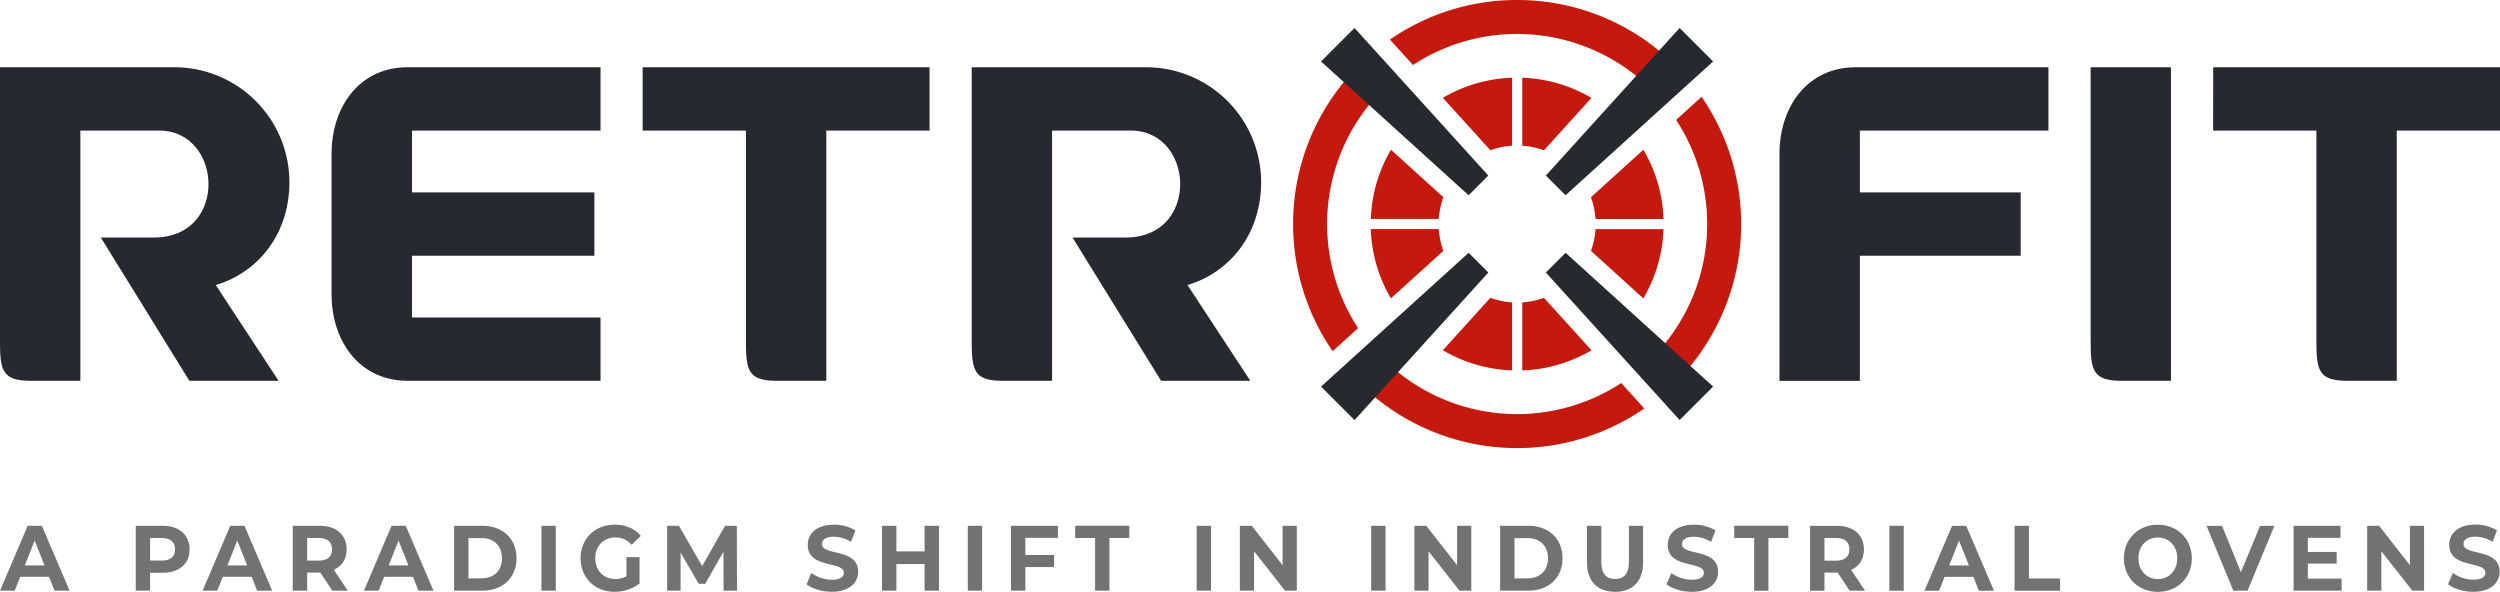 <svg id="Layer_1" data-name="Layer 1" xmlns="http://www.w3.org/2000/svg" viewBox="0 0 1631.31 386.15"><defs><style>.cls-1{fill:#c4190c;}.cls-1,.cls-2,.cls-3{fill-rule:evenodd;}.cls-2{fill:#262930;}.cls-3{fill:#727273;}</style></defs><path class="cls-1" d="M1108,398.17a95.11,95.11,0,0,1,45.16,13.15l-31,34.19a50.79,50.79,0,0,0-14.15-3V398.17Zm79,47-34.19,31a50.86,50.86,0,0,1,3,14.16h44.38a94.88,94.88,0,0,0-13.15-45.16Zm13.15,51.8a94.89,94.89,0,0,1-13.15,45.17l-34.19-31a50.85,50.85,0,0,0,3-14.18Zm-47,79-31-34.2a51.16,51.16,0,0,1-14.15,3v44.37a95,95,0,0,0,45.16-13.14Zm-51.81,13.14a95,95,0,0,1-45.16-13.14l31-34.2a51.22,51.22,0,0,0,14.17,3v44.37Zm-79-47,34.2-31a50.86,50.86,0,0,1-3-14.18h-44.37a95,95,0,0,0,13.14,45.17Zm-13.14-51.81a95,95,0,0,1,13.14-45.16l34.2,31a50.87,50.87,0,0,0-3,14.16Zm47-79,31,34.19a50.85,50.85,0,0,1,14.17-3V398.17A95.11,95.11,0,0,0,1056.15,411.32Z" transform="translate(-114.69 -347.44)"/><path class="cls-1" d="M1104.64,347.44A145.65,145.65,0,0,1,1208,390.26l-15.67,15.67a124,124,0,0,0-155.63-16.07l-15.05-16.58a145.47,145.47,0,0,1,83-25.84ZM1225,410.62A146.18,146.18,0,0,1,1208,597l-15.67-15.67a124,124,0,0,0,16.07-155.64L1225,410.62ZM1187.63,614a146.17,146.17,0,0,1-186.35-17l15.66-15.67a124,124,0,0,0,155.63,16.05l15.06,16.6ZM984.29,576.6a146.17,146.17,0,0,1,17-186.34l15.68,15.67a124.06,124.06,0,0,0-16.07,155.64Z" transform="translate(-114.69 -347.44)"/><path class="cls-2" d="M998.55,365.69,1085.86,462,1073,474.85,976.7,387.54l21.85-21.85Zm234,234-21.85,21.85-87.31-96.28,12.88-12.88,96.28,87.31Zm-255.86,0L1073,512.39l12.88,12.88-87.31,96.28L976.7,599.7Zm234-234,21.85,21.85-96.28,87.31L1123.4,462Z" transform="translate(-114.69 -347.44)"/><path class="cls-2" d="M114.69,391.33h114a75.07,75.07,0,0,1,74.85,74.85c0,34.08-20.49,59.1-48.06,67.25l41,62.48H238.26l-57.8-93.49h34.66c48.75,0,45.06-69.78,3.35-69.78H167.13V595.91H134.82c-18.76,0-20.13-6.81-20.13-26.23V391.33Zm419.36,0h187.2v41.31H653.87V595.91H621.56c-18.76,0-20.13-6.81-20.13-26.23v-137H534.05V391.33ZM506.54,595.91H380.6c-31,0-49.54-25.41-49.54-56.44v-91.7c0-31,18.51-56.44,49.54-56.44H506.54v41.31h-123V473h119v41.31h-119V554.6H506.54v41.31ZM748.76,391.33h114a75.07,75.07,0,0,1,74.85,74.85c0,34.08-20.5,59.1-48.05,67.25l41,62.48H872.33l-57.81-93.49h34.65c48.76,0,45.08-69.78,3.37-69.78H801.2V595.91H768.87c-18.75,0-20.11-6.81-20.11-26.23Z" transform="translate(-114.69 -347.44)"/><path class="cls-2" d="M1328.3,432.64V473h104.94v41.31H1328.3v81.64h-52.45V447.77c0-31,18.53-56.44,49.57-56.44h125.94v41.31Zm150.56-41.31h52.44V595.91H1499c-18.76,0-20.13-6.81-20.13-26.23V391.33Zm80,0H1746v41.31h-67.38V595.91H1646.3c-18.74,0-20.11-6.81-20.11-26.23v-137h-67.38Z" transform="translate(-114.69 -347.44)"/><path class="cls-3" d="M150.27,732.86h9.83L142,690.53h-9.26l-18.05,42.33h9.6l3.59-9.06h18.8l3.59,9.06Zm-19.38-16.5,6.41-16.21,6.42,16.21Zm89.9-25.83H203.27v42.33h9.36V721.2h8.16c10.82,0,17.59-5.87,17.59-15.3s-6.77-15.37-17.59-15.37Zm-.51,22.69h-7.65V698.51h7.65c5.72,0,8.61,2.72,8.61,7.39s-2.89,7.32-8.61,7.32Zm62.19,19.64h9.83l-18.09-42.33h-9.27l-18.05,42.33h9.61l3.58-9.06h18.8l3.59,9.06Zm-19.38-16.5,6.43-16.21,6.42,16.21Zm78.51,16.5-9.09-13.6c5.27-2.35,8.34-7,8.34-13.36,0-9.5-6.78-15.37-17.58-15.37H305.73v42.33h9.38V721.07h8.61l7.81,11.79Zm-10.25-27c0,4.6-2.88,7.38-8.61,7.38h-7.63V698.51h7.63c5.73,0,8.61,2.72,8.61,7.39Zm56.36,27h9.85l-18.12-42.33h-9.26l-18,42.33h9.6l3.59-9.06h18.79l3.59,9.06Zm-19.38-16.5,6.42-16.21,6.43,16.21ZM411,732.86h18.39c13.25,0,22.33-8.34,22.33-21.16s-9.08-21.17-22.33-21.17H411v42.33Zm9.36-8V698.57h8.56c8,0,13.32,5,13.32,13.13s-5.28,13.12-13.32,13.12Zm47.62,8h9.37V690.53H468v42.33Zm55.55-9.43a14.37,14.37,0,0,1-7.29,1.81c-7.75,0-13.13-5.61-13.13-13.54s5.38-13.55,13.24-13.55a13.45,13.45,0,0,1,10.47,4.79l6-5.81c-3.94-4.78-9.85-7.32-17-7.32-12.91,0-22.28,9.13-22.28,21.89s9.37,21.89,22.1,21.89a27.18,27.18,0,0,0,16.37-5.38V711h-8.56v12.39Zm72.07,9.43-.1-42.33h-7.71l-14.92,26.3-15.14-26.3H550v42.33h8.79V708l11.85,20.38h4.22l11.91-20.92.06,25.39Zm61.86.73c11.57,0,17.19-6,17.19-13.11,0-15.54-23.55-10.14-23.55-18,0-2.66,2.14-4.83,7.69-4.83A22.18,22.18,0,0,1,670,701l2.9-7.44a26.28,26.28,0,0,0-14.06-3.75c-11.53,0-17.07,6-17.07,13.19,0,15.73,23.54,10.28,23.54,18.2,0,2.6-2.25,4.53-7.81,4.53a23.16,23.16,0,0,1-13.36-4.4L641,728.7c3.58,2.89,10.06,4.89,16.48,4.89ZM718,690.53v16.7h-18.4v-16.7h-9.38v42.33h9.38V715.51H718v17.35h9.38V690.53Zm28.18,42.33h9.36V690.53H746.2v42.33ZM805,698.4v-7.87h-30.6v42.33h9.37V717.45h18.74v-7.86H783.75V698.4Zm24.24,34.46h9.38V698.51h12.95v-8H816.27v8h13v34.35Zm66.31,0h9.38V690.53h-9.38v42.33Zm56.07-42.33v25.7l-20.14-25.7h-7.75v42.33H933v-25.7l20.2,25.7h7.69V690.53Zm57.79,42.33h9.39V690.53h-9.39v42.33Zm56.07-42.33v25.7l-20.13-25.7h-7.75v42.33h9.25v-25.7l20.19,25.7h7.7V690.53Zm28.06,42.33h18.41c13.25,0,22.31-8.34,22.31-21.16s-9.06-21.17-22.31-21.17h-18.41v42.33Zm9.38-8V698.57h8.56c8,0,13.3,5,13.3,13.13s-5.26,13.12-13.3,13.12Zm65.6,8.77c11.51,0,18.33-6.89,18.33-19.34V690.53h-9.25v23.35c0,8-3.28,11.36-9,11.36s-9-3.32-9-11.36V690.53h-9.37v23.72c0,12.45,6.82,19.34,18.33,19.34Zm50.11,0c11.56,0,17.18-6,17.18-13.11,0-15.54-23.55-10.14-23.55-18,0-2.66,2.15-4.83,7.71-4.83a22.17,22.17,0,0,1,11.21,3.32l2.9-7.44a26.28,26.28,0,0,0-14.06-3.75c-11.52,0-17.07,6-17.07,13.19,0,15.73,23.54,10.28,23.54,18.2,0,2.6-2.25,4.53-7.8,4.53a23.22,23.22,0,0,1-13.37-4.4l-3.18,7.37c3.59,2.89,10.06,4.89,16.49,4.89Zm40.62-.73h9.37V698.51h13v-8h-35.29v8h13v34.35Zm72.44,0-9.09-13.6c5.26-2.35,8.33-7,8.33-13.36,0-9.5-6.77-15.37-17.58-15.37h-17.54v42.33h9.38V721.07h8.62l7.8,11.79Zm-10.25-27c0,4.6-2.88,7.38-8.62,7.38h-7.63V698.51h7.63c5.74,0,8.62,2.72,8.62,7.39Zm26.11,27h9.37V690.53h-9.37v42.33Zm58.42,0h9.84l-18.1-42.33h-9.26l-18,42.33H1380l3.58-9.06h18.8l3.58,9.06Zm-19.38-16.5,6.43-16.21,6.43,16.21Zm42.65,16.5h29.68v-8h-20.31V690.53h-9.37v42.33Zm93.5.73c12.73,0,22.15-9.24,22.15-21.89s-9.42-21.89-22.15-21.89-22.16,9.31-22.16,21.89,9.37,21.89,22.16,21.89Zm0-8.35c-7.24,0-12.66-5.5-12.66-13.54s5.42-13.55,12.66-13.55,12.66,5.51,12.66,13.55-5.43,13.54-12.66,13.54Zm66.7-34.71-12.5,30.24-12.32-30.24h-10.11L1572,732.86h9.27l17.53-42.33ZM1620.6,725V715.2h18.83v-7.61H1620.6V698.4h21.31v-7.87H1611.3v42.33h31.36V725Zm66.61-34.48v25.7l-20.13-25.7h-7.76v42.33h9.25v-25.7l20.21,25.7h7.68V690.53Zm41.37,43.06c11.56,0,17.18-6,17.18-13.11,0-15.54-23.55-10.14-23.55-18,0-2.66,2.14-4.83,7.71-4.83a22.17,22.17,0,0,1,11.21,3.32l2.9-7.44a26.29,26.29,0,0,0-14.07-3.75c-11.51,0-17.07,6-17.07,13.19,0,15.73,23.55,10.28,23.55,18.2,0,2.6-2.24,4.53-7.81,4.53a23.16,23.16,0,0,1-13.36-4.4l-3.17,7.37C1715.68,731.59,1722.15,733.59,1728.58,733.59Z" transform="translate(-114.69 -347.44)"/></svg>
